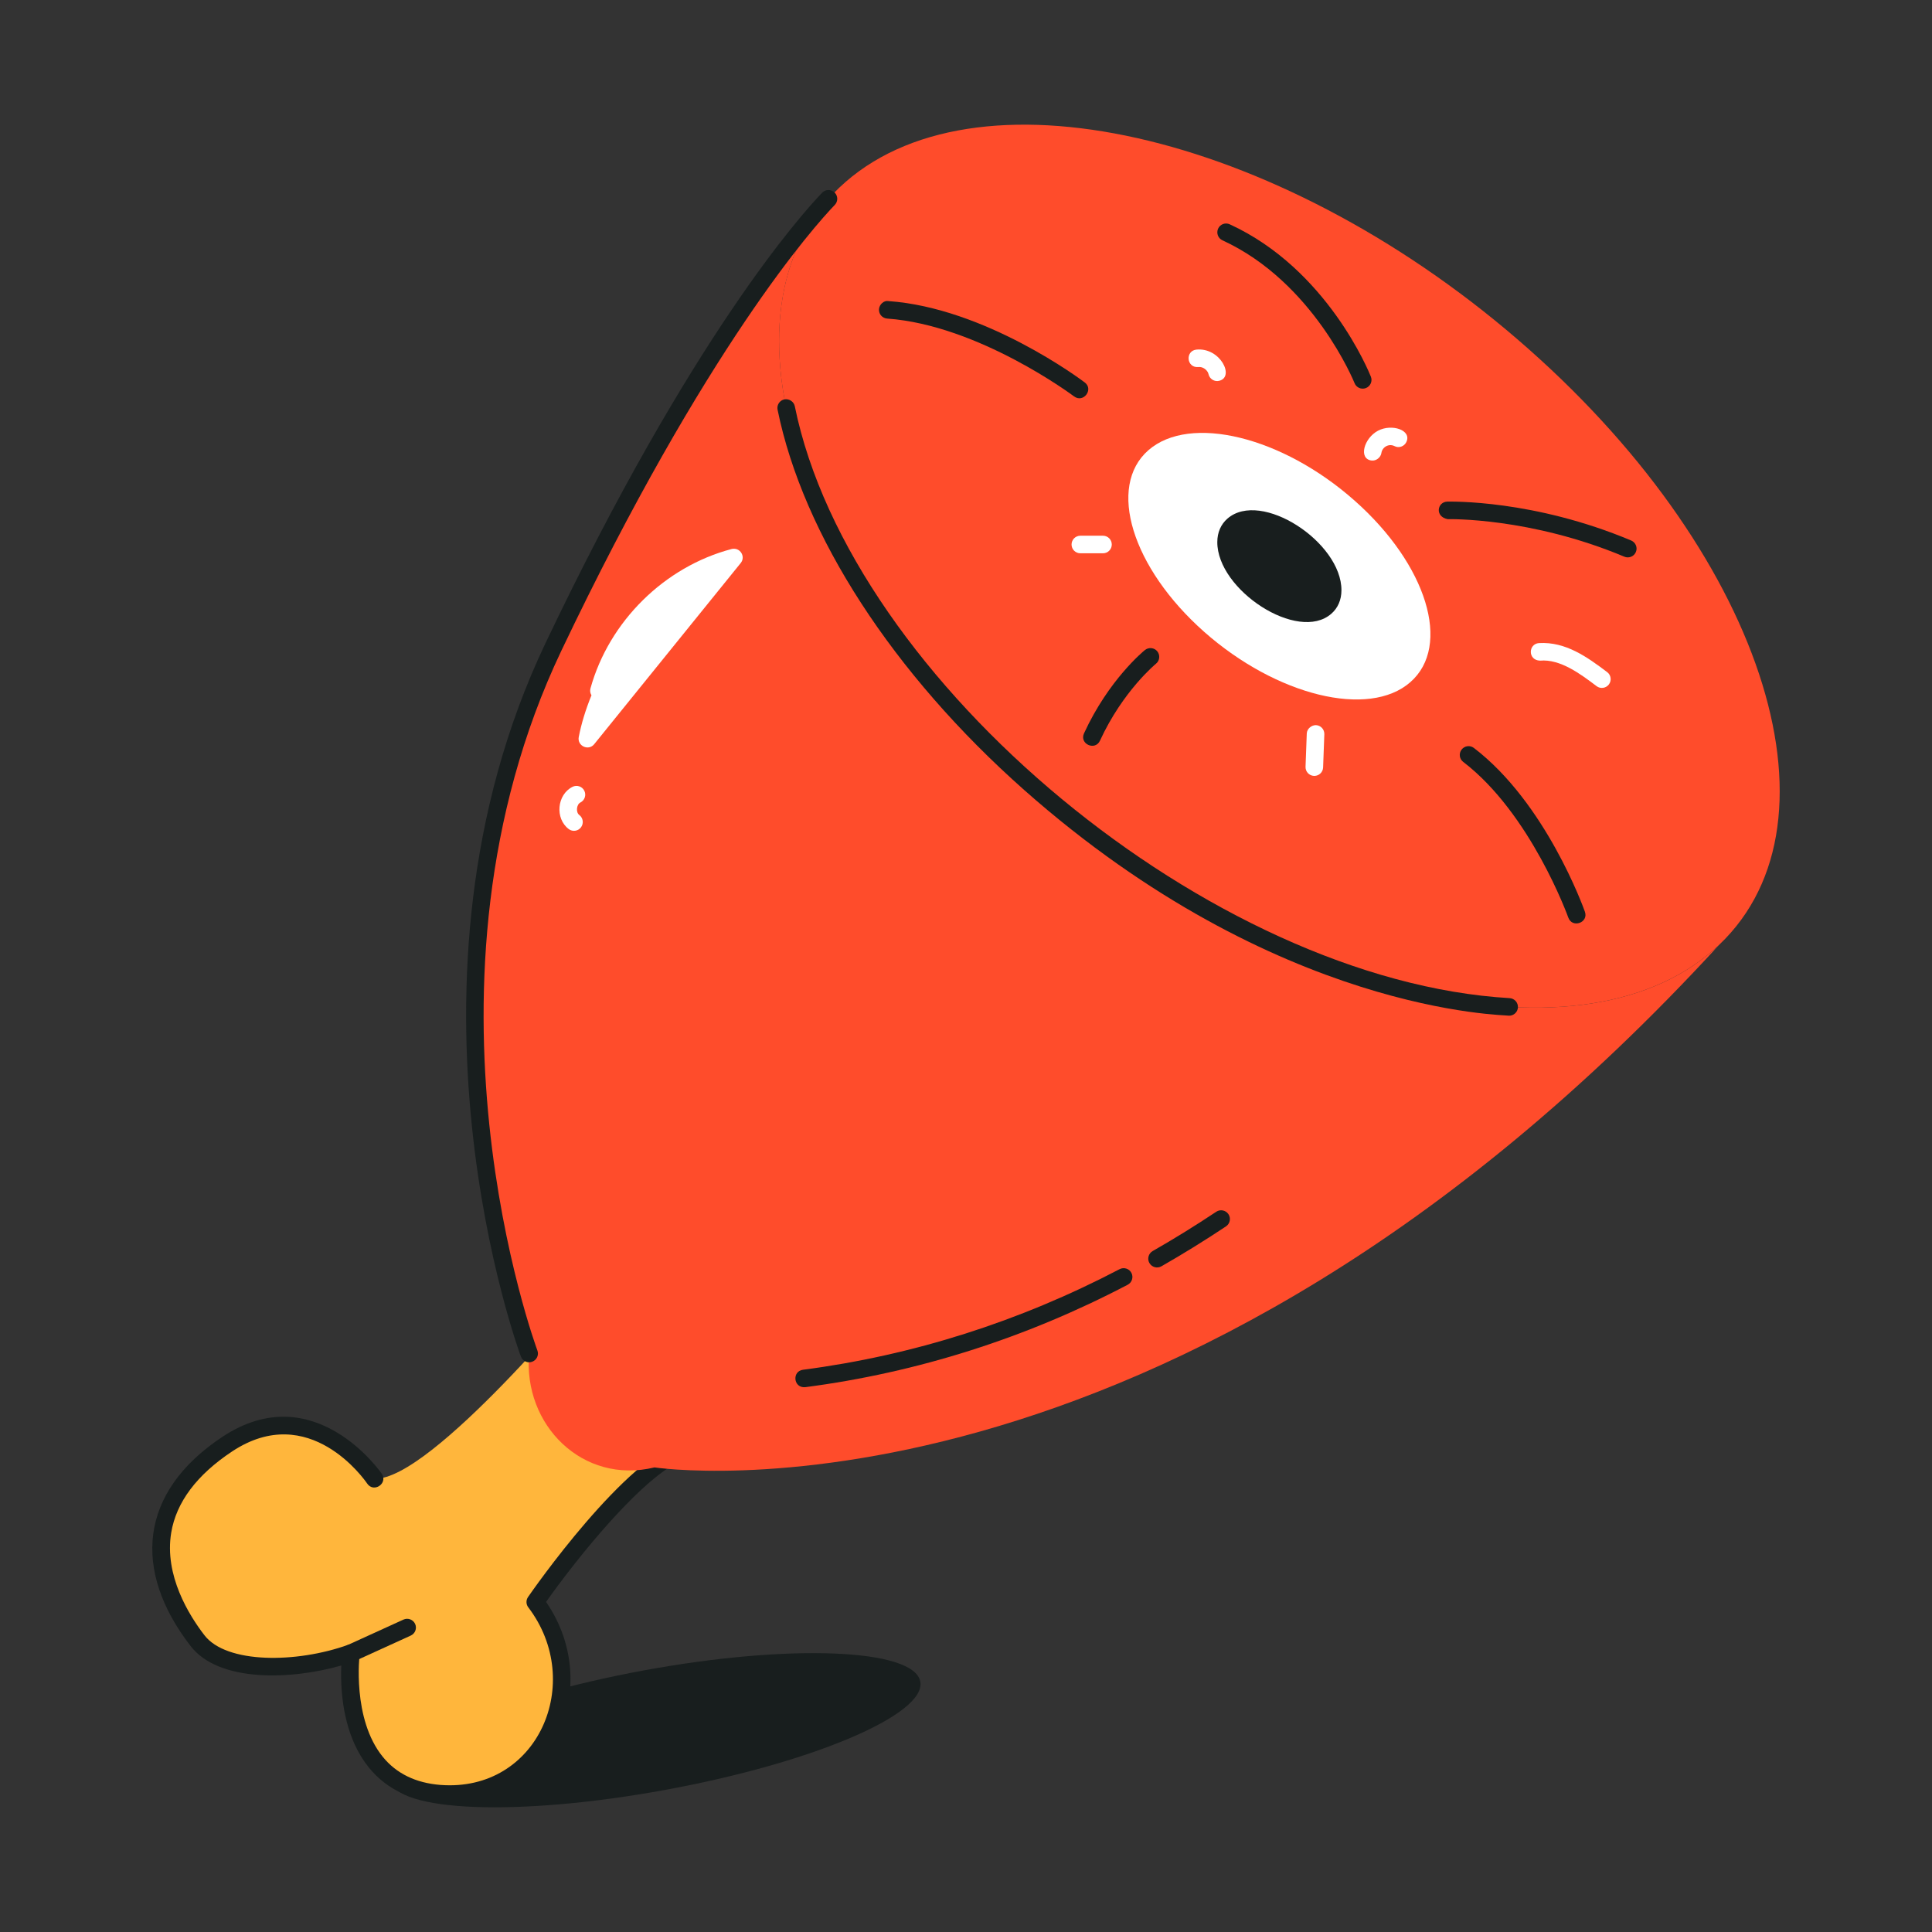 <svg xmlns="http://www.w3.org/2000/svg" id="Layer_1" viewBox="0 0 55 55"><rect x="0" y="0" width="55" height="55" fill="#333333" stroke="none"/><g id="_x32_8_9_"><g><g><path d="m26.199 47.872c.172.936-3.071 2.313-7.241 3.079-4.184.769-7.704.635-7.876-.301s3.067-2.329 7.251-3.098c4.171-.767 7.694-.616 7.866.32z" fill="#181e1e"></path></g><g><g><g><g><path d="m5.624 46.707c.739.956 2.872.89 4.367.355 0 0-.485 3.762 2.525 4 3.02.238 4.465-3.168 2.723-5.455 0 0 2.713-3.931 4.347-4.366 1.634-.416-2.752-4.644-2.752-4.644s-4.558 5.567-6.172 5.498c0 0-1.751-2.599-4.188-.984-2.776 1.839-1.963 4.154-.848 5.597z" fill="#ffb63c"></path></g><g><path d="m12.496 51.311c-2.034-.16-2.854-1.875-2.781-3.897-1.418.407-3.484.489-4.289-.555-1.659-2.145-1.479-4.377.908-5.957 2.615-1.73 4.515 1.024 4.534 1.053.184.274-.228.554-.415.279-.066-.097-1.646-2.368-3.843-.916-1.008.668-1.592 1.447-1.736 2.315-.201 1.214.507 2.351.947 2.92.628.813 2.619.798 4.085.273.174-.063.355.081.332.267-.002.019-.222 1.837.66 2.921.386.475.937.743 1.637.799 2.781.215 4.13-2.92 2.504-5.056-.066-.086-.068-.204-.007-.293.113-.164 2.785-4.012 4.488-4.466.134-.035.271.045.306.177.036.134-.044.271-.177.306-1.214.324-3.282 2.959-4.104 4.122 1.723 2.493.072 5.972-3.049 5.708z" fill="#181e1e"></path></g><g><g><path d="m29.324 22.304c6.826 6.039 15.537 8.169 19.441 4.753 3.924-3.419 1.573-11.085-5.253-17.124-6.817-6.04-15.517-8.172-19.441-4.753-3.914 3.418-1.564 11.084 5.253 17.124z" fill="#ff4c2b"></path></g><g><path d="m15.063 38.531c-.179 2.034 1.526 3.74 3.569 3.243 0 0 14.615 2.238 30.323-14.892-.059.061-.119.122-.19.175-3.904 3.416-12.615 1.286-19.441-4.753-6.517-5.772-8.943-13.022-5.74-16.644-.712.741-3.783 4.259-7.831 12.761-4.616 9.71-.69 20.111-.69 20.111z" fill="#ff4c2b"></path></g><g><path d="m14.829 38.62c-.04-.104-3.912-10.612.698-20.307 4.16-8.736 7.292-12.218 7.877-12.826.096-.101.254-.102.354-.008.1.096.103.254.007.354-.576.6-3.659 4.028-7.786 12.695-4.519 9.504-.72 19.812-.681 19.916.049.129-.017.273-.146.321-.121.049-.272-.011-.322-.146z" fill="#181e1e"></path></g></g><g><path d="m42.962 28.915c-.101-.028-6.586-.037-13.803-6.423-3.737-3.311-6.296-7.258-7.023-10.828-.027-.136.06-.268.195-.295.132-.023.267.061.295.195 1.593 7.832 11.878 16.358 20.351 16.851.138.009.243.127.235.265-.008.133-.118.235-.25.235z" fill="#181e1e"></path></g><g><path d="m34.279 17.986c2.061 1.823 4.69 2.466 5.869 1.435 1.184-1.032.475-3.347-1.586-5.17-2.058-1.824-4.685-2.467-5.869-1.435-1.182 1.032-.472 3.346 1.586 5.17z" fill="#fff"></path></g><g><path d="m34.654 15.43c.001-.272.101-.502.287-.665.956-.834 3.253.671 3.247 2.04-.001.273-.101.504-.288.667-.948.829-3.252-.675-3.246-2.042z" fill="#181e1e"></path></g></g><g><g><path d="m16.476 20.981c.073-.378.196-.781.362-1.188-.036-.058-.048-.129-.028-.198.529-1.906 2.107-3.463 4.019-3.966.241-.056.406.216.258.399l-4.171 5.157c-.161.201-.489.052-.44-.204z" fill="#fff"></path></g><g><path d="m16.191 23.602c-.397-.299-.338-.98.108-1.203.122-.061.274-.012.335.111.062.124.012.274-.112.336-.112.057-.133.28-.031.355.11.083.132.24.049.351-.081.108-.236.134-.35.05z" fill="#fff"></path></g></g></g><g><path d="m9.763 47.166c-.057-.125-.002-.273.124-.331l1.6-.729c.124-.057.274-.001.331.124s.002.273-.124.331l-1.599.729c-.121.057-.272.004-.331-.124z" fill="#181e1e"></path></g><g><path d="m30.578 11.286c-.027-.021-2.719-2.032-5.323-2.217-.138-.01-.242-.129-.232-.267s.144-.255.267-.231c2.754.194 5.475 2.229 5.59 2.316.263.198-.039.596-.302.398z" fill="#181e1e"></path></g><g><path d="m44.647 26.124c-.01-.03-1.069-2.963-2.992-4.434-.11-.083-.131-.24-.047-.35.084-.11.241-.132.351-.047 2.043 1.561 3.115 4.536 3.16 4.662.11.313-.361.478-.472.168z" fill="#181e1e"></path></g><g><path d="m38.561 10.906c-.011-.028-1.167-2.875-3.761-4.065-.125-.058-.18-.206-.123-.332s.206-.182.332-.123c2.779 1.276 3.967 4.212 4.017 4.337.051.128-.012.273-.14.324-.132.051-.275-.014-.325-.141z" fill="#181e1e"></path></g><g><path d="m46.242 15.848c-2.672-1.123-5.003-1.07-5.027-1.068-.376-.07-.3-.492-.015-.5.102 0 2.459-.06 5.236 1.107.127.054.188.2.134.327-.055.133-.208.186-.327.134z" fill="#181e1e"></path></g><g><path d="m30.86 20.876c.701-1.525 1.693-2.338 1.734-2.371.109-.086.266-.069.352.037.086.107.07.265-.037.352-.009.008-.945.777-1.595 2.191-.136.298-.593.096-.454-.209z" fill="#181e1e"></path></g><g><path d="m22.86 38.994c3.131-.408 6.163-1.372 9.012-2.863.122-.064.273-.017.337.105.064.123.017.273-.106.338-2.9 1.519-5.989 2.5-9.179 2.916-.34.031-.383-.455-.064-.496z" fill="#181e1e"></path></g><g><path d="m32.721 35.956c-.068-.12-.026-.272.093-.341.603-.344 1.212-.721 1.81-1.119.113-.076.27-.046.347.069.077.115.045.271-.069.347-.608.405-1.227.787-1.839 1.137-.119.068-.272.028-.341-.093z" fill="#181e1e"></path></g></g></g><g><path d="m45.451 19.533c-.448-.339-1.031-.778-1.608-.726-.355-.01-.339-.48-.029-.5.758-.042 1.366.394 1.939.827.11.083.132.24.048.351-.083.109-.24.132-.35.048z" fill="#fff"></path></g><g><path d="m37.416 22.088c-.003 0-.006 0-.009 0-.138-.005-.246-.121-.241-.26l.035-.945c.005-.138.135-.24.259-.24.138.005.246.121.241.26l-.035.945c-.005.135-.116.24-.25.24z" fill="#fff"></path></g><g><path d="m31.4 15.751h-.645c-.138 0-.25-.112-.25-.25s.112-.25.25-.25h.645c.138 0 .25.112.25.25s-.112.25-.25.25z" fill="#fff"></path></g><g><path d="m34.406 10.655c-.028-.122-.166-.224-.292-.206-.338.029-.378-.459-.057-.496.682-.07 1.102.782.649.888-.128.032-.268-.047-.301-.186z" fill="#fff"></path></g><g><path d="m39.041 13.11c-.377-.054-.208-.64.187-.848.394-.209.975-.017.806.326-.062.124-.213.176-.335.112-.166-.083-.351.03-.374.198-.018.124-.152.232-.283.211z" fill="#fff"></path></g></g></svg>